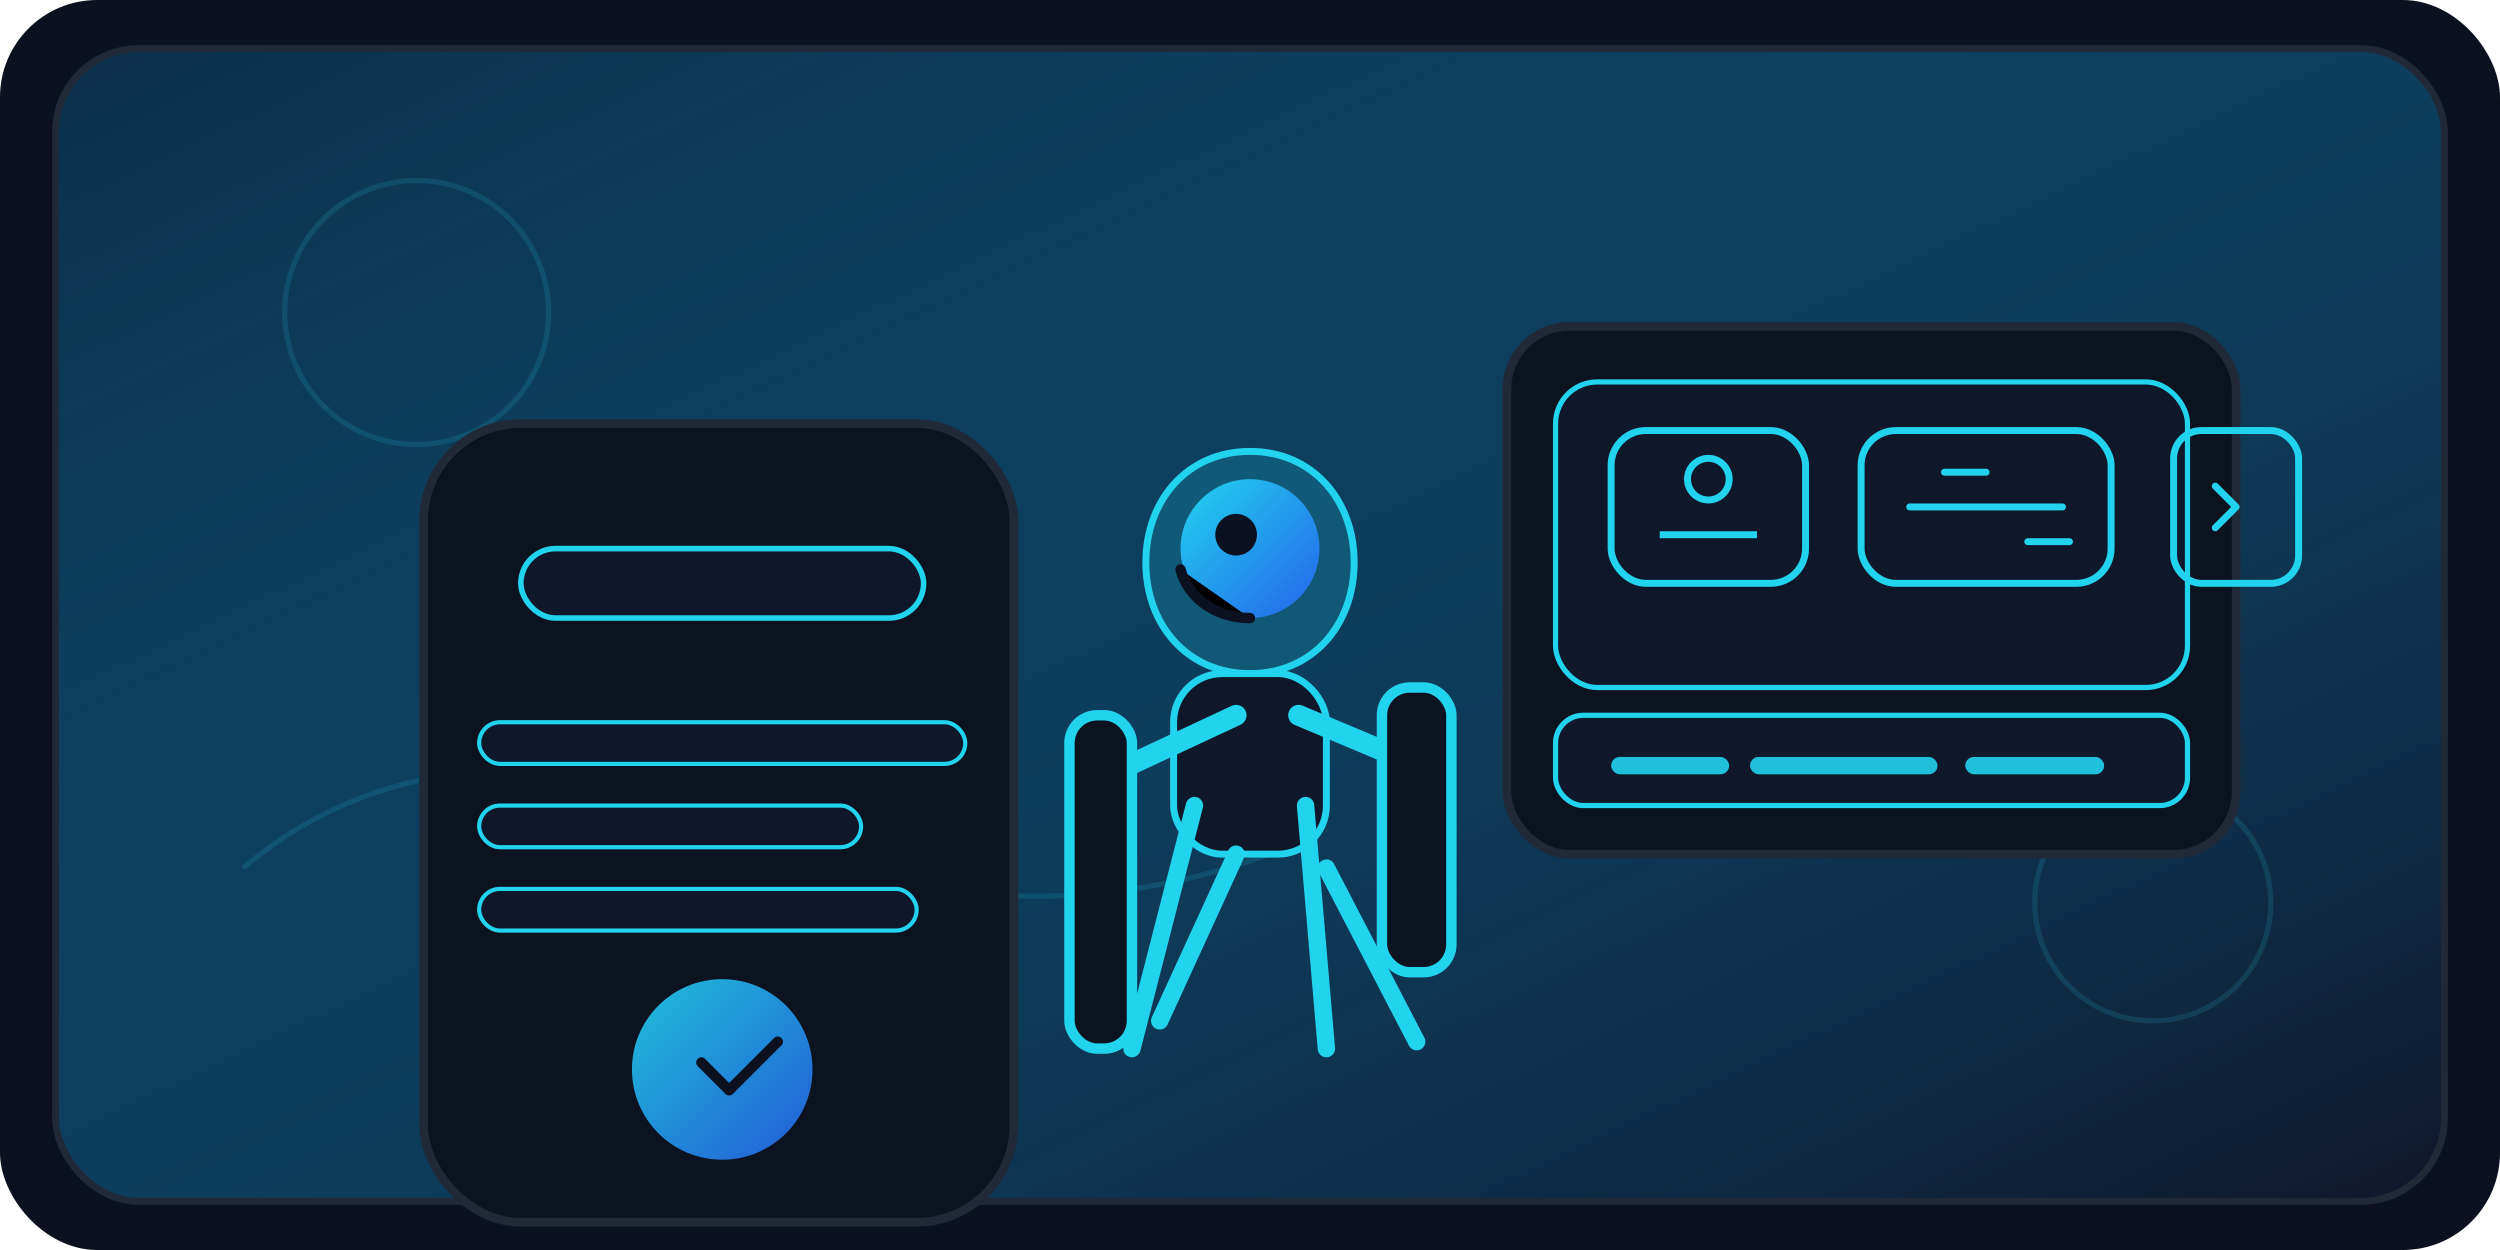 <svg xmlns="http://www.w3.org/2000/svg" viewBox="0 0 720 360" role="img" aria-labelledby="title desc">
  <title id="title">Person on crutches using a laptop with accessible interface</title>
  <desc id="desc">A figure using crutches beside a laptop that shows accessibility controls like keyboard, audio, and high contrast.</desc>
  <defs>
    <linearGradient id="bg" x1="0" y1="0" x2="1" y2="1">
      <stop offset="0%" stop-color="#0ea5e9" stop-opacity="0.2"/>
      <stop offset="100%" stop-color="#0f172a" stop-opacity="0.95"/>
    </linearGradient>
    <linearGradient id="accent" x1="0" y1="0" x2="1" y2="1">
      <stop offset="0%" stop-color="#22d3ee"/>
      <stop offset="100%" stop-color="#2563eb"/>
    </linearGradient>
  </defs>
  <rect width="720" height="360" rx="28" fill="#0b1120" />
  <rect x="16" y="14" width="688" height="332" rx="24" fill="url(#bg)" stroke="#1f2937" stroke-width="2"/>
  <g opacity="0.14" fill="none" stroke="#22d3ee" stroke-width="1.5">
    <circle cx="120" cy="90" r="38"/>
    <circle cx="620" cy="260" r="34"/>
    <path d="M70 250c40-34 94-36 144-12 50 24 104 28 162 4"/>
  </g>
  <g transform="translate(74 72)">
    <rect x="360" y="22" width="210" height="152" rx="18" fill="#0b1220" stroke="#1f2937" stroke-width="2.5"/>
    <rect x="374" y="38" width="182" height="88" rx="12" fill="#0f172a" stroke="#22d3ee" stroke-width="1.5"/>
    <rect x="374" y="134" width="182" height="26" rx="8" fill="#0f172a" stroke="#22d3ee" stroke-width="1.5"/>
    <g fill="#22d3ee" opacity="0.9">
      <rect x="390" y="146" width="34" height="5" rx="2.5"/>
      <rect x="430" y="146" width="54" height="5" rx="2.5"/>
      <rect x="492" y="146" width="40" height="5" rx="2.5"/>
    </g>
    <g transform="translate(390 52)" fill="none" stroke="#22d3ee" stroke-width="2">
      <rect width="56" height="44" rx="10"/>
      <circle cx="28" cy="14" r="6"/>
      <path d="M14 30h28"/>
    </g>
    <g transform="translate(462 52)" fill="none" stroke="#22d3ee" stroke-width="2">
      <rect width="72" height="44" rx="10"/>
      <path d="M14 22h44" stroke-linecap="round"/>
      <path d="M24 12h12m12 20h12" stroke-linecap="round"/>
    </g>
    <g transform="translate(552 52)" fill="none" stroke="#22d3ee" stroke-width="2">
      <rect width="36" height="44" rx="8"/>
      <path d="M12 16l6 6-6 6" stroke-linecap="round" stroke-linejoin="round"/>
    </g>
  </g>
  <g transform="translate(92 98)">
    <rect x="30" y="24" width="170" height="230" rx="28" fill="#0b1220" stroke="#1f2937" stroke-width="2.5"/>
    <rect x="58" y="60" width="116" height="20" rx="10" fill="#0f172a" stroke="#22d3ee" stroke-width="1.6"/>
    <rect x="46" y="110" width="140" height="12" rx="6" fill="#0f172a" stroke="#22d3ee" stroke-width="1.2"/>
    <rect x="46" y="134" width="110" height="12" rx="6" fill="#0f172a" stroke="#22d3ee" stroke-width="1.2"/>
    <rect x="46" y="158" width="126" height="12" rx="6" fill="#0f172a" stroke="#22d3ee" stroke-width="1.2"/>
    <circle cx="116" cy="210" r="26" fill="url(#accent)" opacity="0.9"/>
    <path d="M110 208l8 8 14-14" fill="none" stroke="#0b1120" stroke-width="3" stroke-linecap="round" stroke-linejoin="round"/>
  </g>
  <g transform="translate(290 120)">
    <path d="M40 42c0-18 12-32 30-32s30 14 30 32-12 32-30 32-30-14-30-32z" fill="#22d3ee" fill-opacity="0.18" stroke="#22d3ee" stroke-width="2"/>
    <circle cx="70" cy="38" r="20" fill="url(#accent)"/>
    <circle cx="66" cy="34" r="6" fill="#0b1120"/>
    <path d="M70 58c-10 0-18-6-20-14" stroke="#0b1120" stroke-width="3" stroke-linecap="round"/>
    <rect x="48" y="74" width="44" height="52" rx="14" fill="#0f172a" stroke="#22d3ee" stroke-width="2"/>
    <path d="M54 112l-18 70" stroke="#22d3ee" stroke-width="5" stroke-linecap="round"/>
    <path d="M86 112l6 70" stroke="#22d3ee" stroke-width="5" stroke-linecap="round"/>
    <path d="M84 86l38 16" stroke="#22d3ee" stroke-width="6" stroke-linecap="round"/>
    <path d="M66 86l-30 14" stroke="#22d3ee" stroke-width="6" stroke-linecap="round"/>
    <path d="M66 126l-22 48" stroke="#22d3ee" stroke-width="5" stroke-linecap="round"/>
    <path d="M92 130l26 50" stroke="#22d3ee" stroke-width="5" stroke-linecap="round"/>
    <rect x="108" y="78" width="20" height="82" rx="8" fill="#0b1220" stroke="#22d3ee" stroke-width="3"/>
    <rect x="18" y="86" width="18" height="96" rx="8" fill="#0b1220" stroke="#22d3ee" stroke-width="3"/>
  </g>
</svg>
